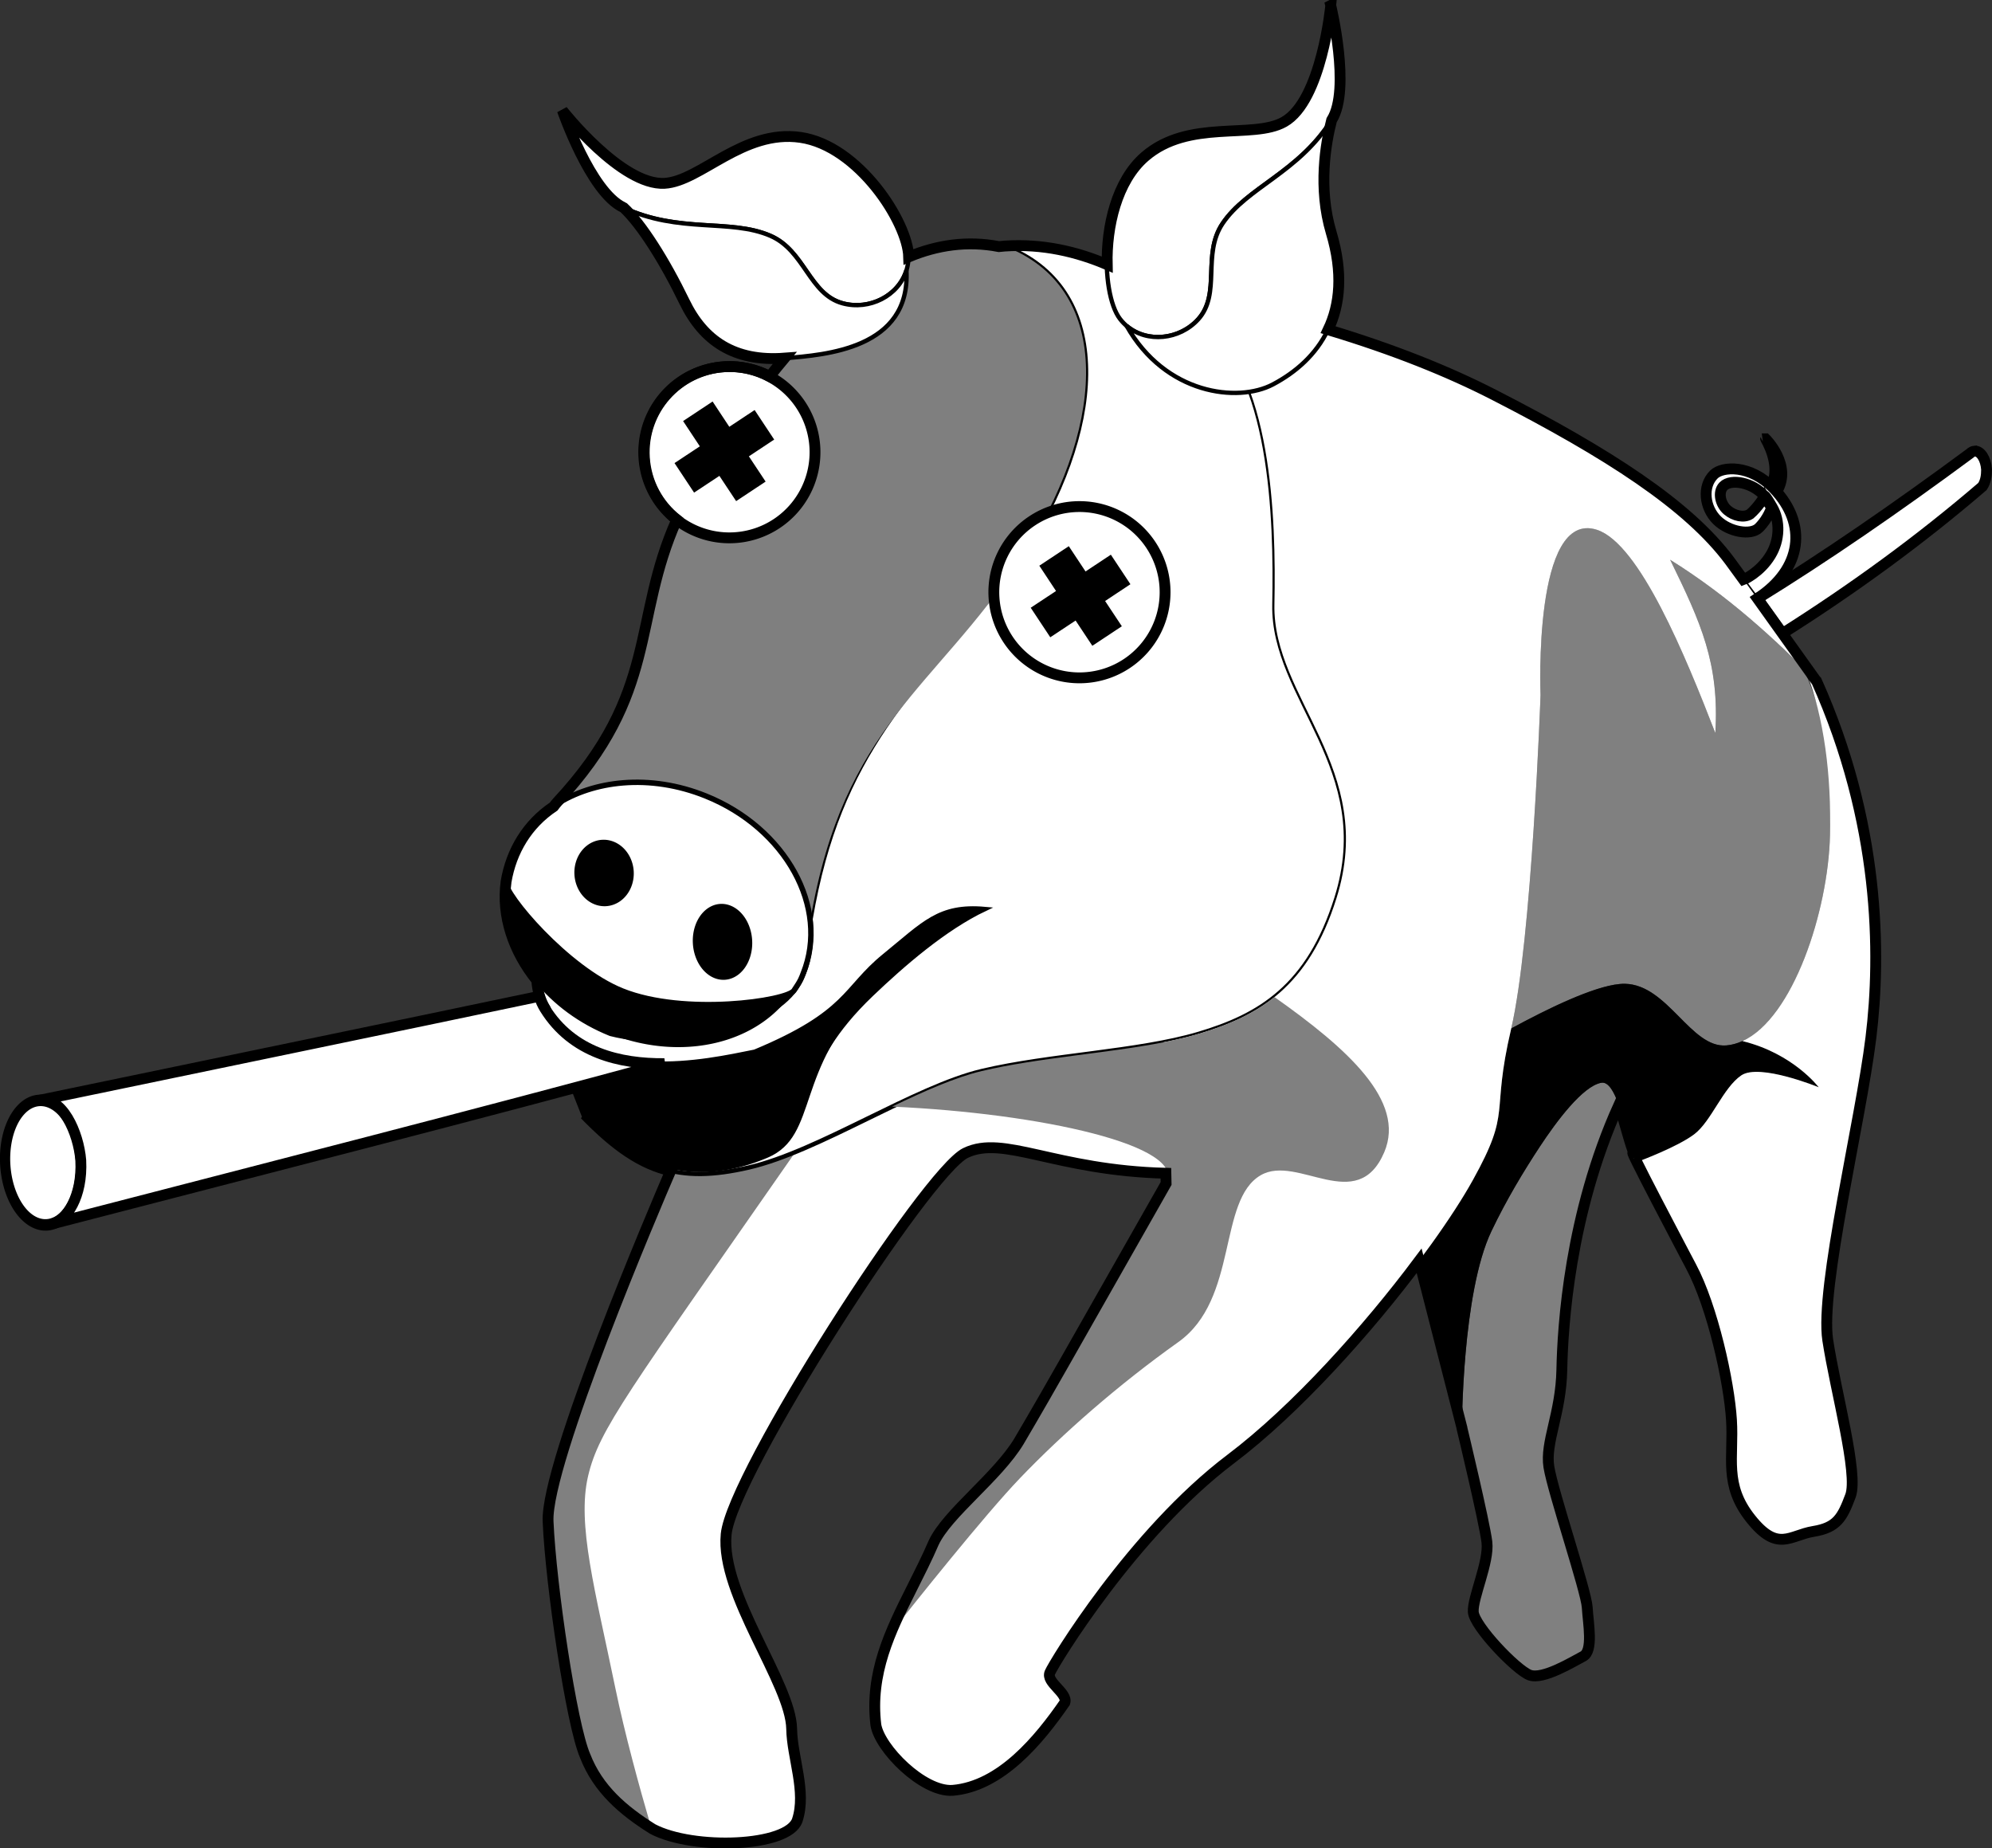<?xml version="1.0" encoding="UTF-8"?>
<svg version="1.0" viewBox="0 0 459.27 426.11" xmlns="http://www.w3.org/2000/svg">
<rect x="0" y="0" width="459.27" height="426.11" fill="#333333" stroke="none"/>
<g transform="translate(.204 -625.59)">
<g transform="translate(-10.869 364.48)">
<path d="m379.86 510.72c-4.3 0.76-10.39 8.98-14.19 14.75-3.76 5.72-7.68 12.21-11.14 19.46-6.81 14.25-6.8 45.42-6.8 45.42l-0.01-0.08s5.2 21.69 5.76 26.32c0.56 4.62-3.34 12.82-3.14 16.1s9.88 13.38 12.97 14.56 9.97-3.07 12.36-4.31c2.39-1.25 1.17-7.49 0.94-11.32-0.24-3.82-7.94-26.65-8.84-32.36-0.9-5.7 2.79-12.24 2.99-22.41 0.19-9.92 1.77-35.87 13.13-61.02-1.11-3.08-2.41-5.4-4.03-5.11z" fill="#808080" fill-rule="evenodd"/>
<path d="m261.5 504.05c-8.41 1.1-16.95 2.18-24.45 3.96-15.53 3.67-37.53 18.5-53.76 22.25-7.06 1.63-12.78 1.95-18 0.75-3.47 8.05-28.83 67.47-28.26 80.82 0.64 14.78 5.41 46.87 8.54 54.06 2.56 5.87 6.32 12.01 15.59 16.87 9.35 4.91 31.26 4.18 33.33-2.06 2.17-6.56-1.19-14.41-1.3-21.04-0.17-10.46-16.45-31.06-15.1-44.86 1.34-13.8 46.13-83.49 55.18-87.89 9.06-4.4 21.12 4.46 48.29 4.71l-20.06-27.57z" fill="#fff" fill-rule="evenodd"/>
<path d="m194.06 526.67c-3.76 1.53-7.39 2.81-10.77 3.59-7.06 1.63-12.78 1.95-18 0.75-3.47 8.05-28.83 67.47-28.26 80.82 0.64 14.78 5.41 46.87 8.54 54.06 2.53 5.81 6.25 11.88 15.29 16.72-2.92-9.99-6.16-21.88-8.3-32.23-4.69-22.75-8.91-37.85-6.31-48.98 2.53-10.81 9.15-19.18 47.81-74.73z" fill="#808080" fill-rule="evenodd"/>
<path d="m376.27 382.87c-12 0.74-10.42 38.47-10.42 38.47s-1.99 56.47-6.76 76.86c8.61-4.69 20.36-10.43 26.22-10.3 9.89 0.21 15.18 14.88 23.37 14.21 13.64-1.12 23.44-29.17 23.9-48.4 0.36-15.37-0.51-25.99-6.18-38.62-8.99-8.9-18.68-17.46-30.67-24.94 7.07 14.47 11.4 23.87 10.43 39.96-6.85-17.68-17.49-43.67-27.3-46.87-0.92-0.3-1.79-0.42-2.59-0.37z" fill="#808080" fill-rule="evenodd"/>
<path d="m360.97 487.41c-0.12 0.87-0.24 1.78-0.37 2.61 0.13-0.84 0.25-1.73 0.37-2.61zm-0.37 2.61c-0.21 1.4-0.42 2.7-0.64 3.95 0.22-1.24 0.43-2.56 0.64-3.95zm23.54-2.07c-6.15 0.54-16.98 5.86-25.05 10.25-0.01 0.03-0.01 0.07-0.02 0.1-4.78 20.32 0.32 18.37-8.82 34.84-2.81 5.07-7.13 11.58-12.39 18.62l9.87 38.59s-0.01-31.17 6.8-45.42c3.46-7.25 7.38-13.74 11.14-19.46 3.8-5.77 9.89-13.99 14.19-14.75 4.16-0.74 6.08 15.51 8.53 18.15 0 0 8.98-3.31 12.91-6.29 3.93-2.99 6.62-10.69 10.83-13.56 4.21-2.86 17.86 2.74 17.86 2.74s-5.85-7.78-17.61-10.65c-1.2 0.54-2.43 0.89-3.7 1-8.19 0.67-13.48-14-23.37-14.21-0.36-0.01-0.76 0.01-1.17 0.05z" fill-rule="evenodd"/>
<path d="m429.48 418.06-2.48-2.44c4.28 11.08 5.91 24.25 5.58 38.09-0.42 17.43-8.5 42.09-20.17 47.4 11.73 2.87 17.58 10.65 17.58 10.65s-13.65-5.6-17.86-2.74c-4.21 2.87-6.9 10.57-10.83 13.56-3.93 2.98-12.91 6.29-12.91 6.29-6.29-10.77 12.02 23.92 12.17 24.21 4.97 9.29 8.77 26.61 9.31 35.36 0.54 8.74-1.81 14.92 4.43 22.76 6.24 7.85 9.01 3.84 14.44 2.95 5.43-0.88 6.68-3.15 8.57-8.21 1.88-5.05-3.41-23.93-5.24-35.89-1.84-11.96 7.58-50.39 9.95-69.74 2.38-19.34 2.08-49.69-12.54-82.25z" fill="#fff" fill-rule="evenodd"/>
<g transform="matrix(.765 -.047 .047 .765 -27.433 195.55)" fill="#fff" fill-rule="evenodd" stroke="#000" stroke-width="1.304px">
<path d="m560.8 300.58c14.02-7.95 16.56-21.44 6.97-32.68-6.68-7.83-15.09-7.59-17.68-5.36-3.9 3.36-3.46 9.9 0.09 13.84 3.35 3.72 9.85 5.29 12.41 3.04 3.03-2.68 4.2-5.9 4.2-5.9l-1.97-3.3s-2.23 3.08-4.64 4.91c-1.88 1.07-4.73 0.27-6.7-1.61-2-1.91-2.63-5.54-0.8-7.23 2.45-2.28 9.02-0.53 12.14 3.66 0 0 0-0.8 2.14 3.48 2.15 4.29 1.72 9.99-1.41 14.46-3.53 5.04-8.59 6.79-8.59 6.79l3.84 5.9z"/>
<path d="m568.66 268.79c5.18-7.5-2.41-15.98-2.41-15.98-0.03 0.11 4.43 8.14 0.8 14.2l1.61 1.78z"/>
</g>
<path d="m242.32 317.83c-0.45 0.03-0.91 0.09-1.36 0.14 1.2 0.23 2.41 0.51 3.63 0.88 22.87 10.65 20.68 41.76 1.12 71.5-24.81 30.36-41.55 43.92-48.18 82.72 0.4 5.02-0.16 10.42-2.71 14.86-5.5 9.98-28.06 15.46-43.4 11.53-7.01-2.81-12.82-7.18-16.99-12.34 0.16 2.46 0.79 4.67 1.96 6.55 11.29 18.09 37.08 12.13 48.28 9.89 21.66-9.02 20.55-14.53 29.91-22.13 9.14-7.42 12.58-11.72 23.19-10.77-9.33 4.42-19 12.82-26.22 19.72-17.77 16.99-12 26.28-23.84 31.37-10.42 4.49-25.97 1.6-42.2-3.71 12.5 12.87 21.55 15.96 37.78 12.22 16.23-3.75 38.23-18.58 53.76-22.25 15.68-3.71 35.94-4.4 49.95-8.55 14-4.16 25.38-10.83 31.81-31.32 9.4-29.93-14.77-46-14.32-67.69 0.41-20.05-0.58-53.72-16.64-65.07-10.61-7.5-25.6-18.87-45.53-17.55z" fill="#fff" fill-rule="evenodd" stroke="#000" stroke-width="1px"/>
<path d="m170.09 374.18c-15.24 27.01-5.22 44.2-30.95 71.84-0.31 0.34-0.57 0.68-0.82 1.02 4.53-3.09 10.1-4.98 16.13-5.46 6.08-0.49 12.61 0.45 18.98 3 13.62 5.47 22.68 16.83 24.1 28.49 7.73-44.92 28.75-53.19 48.18-82.72 19.56-29.74 21.75-60.85-1.12-71.5-33.4-10.09-59.8 32.4-74.5 55.33z" fill="#7f7f7f" fill-rule="evenodd"/>
<g transform="matrix(.765 -.047 .047 .765 -27.433 195.55)">
<path transform="matrix(.903 .429 -.429 .903 182.62 -58.632)" d="m271.43 373.79a47.143 38.571 0 1 1-94.29 0 47.143 38.571 0 1 1 94.29 0z" color="#000000"/>
<path d="m217.06 334.94c-15.19 0.28-28.66 7.44-34.65 20.06-1.15 2.42-1.7 3.97-2.47 7.5-0.77 3.49 16.69 27.17 33 34.91 18.24 8.66 49.2 6.03 51.53 3.04 2.41-3.1 2.56-3.82 3.12-5.01 9.13-19.24-2.55-43.91-26.06-55.06-8.08-3.84-16.51-5.59-24.47-5.44z" color="#000000" fill="#fff" stroke="#000" stroke-linecap="round" stroke-width="1.631"/>
<path d="m218.57 361.65a8.929 10 0 1 1-17.86 0 8.929 10 0 1 1 17.86 0z" color="#000000"/>
<path d="m252.86 384.51a8.929 11.429 0 1 1-17.86 0 8.929 11.429 0 1 1 17.86 0z" color="#000000"/>
</g>
<path d="m234.09 470.56c-7.89 0.28-11.51 4.38-19.51 10.87-9.36 7.6-8.25 13.11-29.91 22.13-11.2 2.24-36.99 8.2-48.28-9.89l9.65 24.53c14.44 16.93 31.36 14.19 41.67 9.76 11.84-5.09 6.07-20.59 23.84-37.58 7.22-6.9 16.89-15.3 26.22-19.72-1.32-0.11-2.55-0.15-3.68-0.1z" fill-rule="evenodd"/>
<g transform="matrix(.765 -.047 .047 .765 -27.433 195.55)">
<path d="m312.27 183.49c1.46-9.77-12.26-35.29-30.18-39.02-17.11-3.57-30.87 11.33-41.65 11.27-12.98-0.08-29.3-23.76-29.3-23.76s6.9 24.97 16.43 30.21c16.34 8.97 32.01 5.28 43.75 11.24 10.04 5.09 10.59 18.23 20.42 21.58 8.84 3 19.13-2.17 20.53-11.52z" fill="#fff" fill-rule="evenodd" stroke="#000" stroke-width="1.304px"/>
<path d="m227.66 162.21c16.31 8.92 31.93 5.26 43.66 11.21 10.03 5.09 10.6 18.26 20.43 21.6 7.92 2.69 16.98-1.2 19.79-8.75-0.16 23.71-26.01 23.91-37.96 24.17-15.4 0.34-24.35-6.64-29.32-18.72-5.32-12.94-11.6-24.27-16.6-29.51z" fill="#fff" fill-rule="evenodd" stroke="#000" stroke-width="1.304px"/>
<path transform="matrix(1.085 0 0 1.085 -147.76 -76.13)" d="m394.97 289.19a23.739 23.739 0 1 1-47.48 0 23.739 23.739 0 1 1 47.48 0z" color="#000000" fill="#fff" stroke="#000" stroke-linecap="round" stroke-width="3.006"/>
<path d="m241.7 227.43 4.56 7.9-7.91 4.56 5.33 9.23 7.91-4.56 4.56 7.89 9.21-5.32-4.56-7.89 7.91-4.57-5.33-9.23-7.91 4.57-4.55-7.9-9.22 5.32z" color="#000000"/>
<path transform="matrix(1.085 0 0 1.085 -45.231 -27.643)" d="m394.97 289.19a23.739 23.739 0 1 1-47.48 0 23.739 23.739 0 1 1 47.48 0z" color="#000000" fill="#fff" stroke="#000" stroke-linecap="round" stroke-width="3.006"/>
<path d="m345.99 277.43 4.55 7.9-7.91 4.56 5.33 9.23 7.91-4.56 4.56 7.89 9.22-5.32-4.56-7.89 7.91-4.57-5.33-9.23-7.91 4.57-4.56-7.9-9.21 5.32z" color="#000000"/>
</g>
<path d="m465.95 365.1c-0.4 0.03-0.76 0.22-1.08 0.53-17.25 12.75-33.27 23.76-49.01 33.48l5.76 8.04c16.41-10.37 31.79-21.59 46.12-33.9 0.76-1.18 0.94-2.5 0.94-3.9-0.15-2.43-1.37-4.33-2.73-4.25z" color="#000000" fill="#fff" fill-rule="evenodd" stroke="#000" stroke-width="2.5"/>
<path d="m275.85 327.26c4.49 2.73 8.49 5.64 12 8.12 16.06 11.35 17.05 45.02 16.64 65.07-0.45 21.69 23.72 37.76 14.32 67.69-6.43 20.49-17.81 27.16-31.81 31.32-2.52 0.74-5.24 1.37-8.09 1.93l0.61 32.54s-28.94 51.16-33.92 59.43c-4.98 8.26-16.53 16.63-19.68 23.41-6.16 14.23-15.23 25.99-13.32 41.98 0.89 5.43 10.85 15.51 17.68 15.09 11.15-0.93 19.97-11.67 25.9-20.25 0.68-2.23-4.41-4.66-3.45-6.91 0.96-2.26 19.1-32.16 41.68-49.21 21.75-16.43 46.71-47.86 55.84-64.33 9.14-16.47 4.04-14.52 8.82-34.84s6.78-76.96 6.78-76.96-1.79-42.92 13.01-38.09c9.82 3.2 20.44 29.17 27.29 46.85 0.97-16.09-3.35-25.47-10.42-39.95 13.4 8.36 23.95 18.07 33.83 28.1 0 0-14.1-19.8-20.1-27.85-9.57-12.85-27.93-24.73-54.47-38.33-18.49-9.47-43.77-18.1-79.14-24.81z" fill="#fff" fill-rule="evenodd"/>
<g transform="matrix(.765 -.047 .047 .765 -27.433 195.55)" fill="#fff" fill-rule="evenodd" stroke="#000" stroke-width="1.304px">
<path d="m374.77 204.84c-5.54-8.17-4.19-37.12 10.35-48.23 13.89-10.61 32.74-3.12 42.43-7.83 11.68-5.68 16.16-34.09 16.16-34.09s4.57 25.5-1.77 34.34c-10.86 15.16-26.58 18.6-34.6 29.05-6.85 8.92-1.66 21.01-9.09 28.28-6.67 6.53-18.18 6.31-23.48-1.52z"/>
<path d="m441.88 149.09c-10.86 15.09-26.53 18.54-34.54 28.97-6.85 8.93-1.66 21.05-9.09 28.32-5.98 5.84-15.82 6.25-21.63 0.65 10.39 21.32 31.97 25.21 42.85 20.28 14.04-6.35 25.93-19.79 20.19-44.43-3.18-13.63-0.03-26.9 2.22-33.79z"/>
</g>
<path d="m304.5 490.96c-0.27 0.22-0.55 0.44-0.83 0.65-0.02 0.02-0.06 0.03-0.09 0.05-0.04 0.04-0.09 0.07-0.14 0.11-0.29 0.22-0.59 0.44-0.89 0.65-0.67 0.47-1.34 0.91-2.03 1.33s-1.4 0.81-2.11 1.19c-0.63 0.33-1.26 0.67-1.91 0.98-0.08 0.03-0.16 0.07-0.23 0.11-0.24 0.11-0.47 0.2-0.7 0.3-0.47 0.21-0.93 0.42-1.41 0.62-0.04 0.02-0.09 0.04-0.14 0.06-0.62 0.25-1.25 0.5-1.9 0.74-0.12 0.04-0.24 0.09-0.37 0.14-0.71 0.26-1.44 0.52-2.16 0.76-0.07 0.02-0.13 0.04-0.19 0.06-0.79 0.26-1.59 0.5-2.4 0.75-0.8 0.23-1.64 0.46-2.48 0.68-0.07 0.01-0.14 0.04-0.21 0.06-0.41 0.1-0.82 0.19-1.23 0.29-0.54 0.13-1.07 0.24-1.61 0.36-0.15 0.04-0.3 0.07-0.45 0.1-0.7 0.15-1.4 0.3-2.11 0.44l-0.03 0.01c-13.04 2.55-28.97 3.56-41.83 6.61-6.14 1.45-13.31 4.65-20.71 8.21 34.31 1.53 68.13 9.03 63.18 17.71-11.05 19.38-28.94 51.16-33.92 59.43-4.98 8.26-16.53 16.63-19.68 23.41-3.15 7.29-7.06 13.93-9.87 20.82 5.29-6.7 21.6-27.2 29.81-35.75 9.79-10.21 22.54-21.43 36.47-31.34s9.06-32.7 19.01-38.47c8.48-4.91 22.25 9.34 28.48-5.31 5.01-11.8-8.51-23.89-25.32-35.76z" fill="#808080" fill-rule="evenodd"/>
<path d="m317.48 262.37s-2.09 21.95-10.76 26.84c-7.18 4.07-21.97-0.76-32.1 8.01-6.52 5.64-8.89 16.19-8.68 24.89-6.94-2.95-14.8-4.86-23.62-4.28-0.44 0.03-0.89 0.09-1.34 0.13-7.31-1.41-14.26-0.36-20.81 2.37-0.22-8.04-11.58-25.62-24.95-27.55-13.26-1.92-23.1 10.13-31.34 10.59-9.94 0.56-23.55-16.81-23.55-16.81s6.46 18.79 14 22.35c0.03 0.01 0.07 0.02 0.1 0.04 4.07 3.78 9.39 12.13 14.06 21.76 4.34 8.94 11.46 13.84 23.07 12.96-1.16 1.39-2.32 2.79-3.43 4.22-3.1-1.64-6.66-2.47-10.41-2.24-10.88 0.67-19.16 10.06-18.49 20.94 0.36 5.84 3.22 10.94 7.48 14.3-10.4 23.3-4.04 39.85-27.57 65.13-0.31 0.34-0.57 0.68-0.82 1.02-6.05 4.05-9.76 10.19-10.98 17.33 0 0.02 0.01 0.03 0 0.05-1.05 7.79 1.62 15.93 7.09 22.7 0.16 2.46 0.79 4.67 1.96 6.55l9.65 24.53c-0.18-0.06-0.36-0.1-0.53-0.16 7.06 7.27 13.01 11.41 19.78 12.97-3.47 8.05-28.83 67.47-28.26 80.82 0.64 14.78 5.41 46.87 8.54 54.06 2.98 7.68 8.81 12.62 15.59 16.87 9.35 4.91 31.26 4.18 33.33-2.06 2.17-6.56-1.19-14.41-1.3-21.04-0.17-10.46-16.45-31.06-15.1-44.86 1.34-13.8 46.13-83.49 55.18-87.89 8.82-4.28 20.5 4 46.2 4.67l0.05 2.35c-6.91 12.12-16.23 28.62-23.66 41.66-0.93 1.61-2.01 3.51-2.86 5-0.48 0.83-1.11 1.95-1.56 2.73-1.03 1.79-2.12 3.68-2.95 5.1-1.17 2.02-2.18 3.76-2.89 4.94-4.98 8.26-16.53 16.63-19.68 23.41-1.54 3.59-3.32 7.06-5.06 10.56-5.01 9.97-9.68 19.53-8.26 31.42 0.88 5.43 10.85 15.51 17.68 15.09 11.15-0.93 19.97-11.67 25.9-20.25 0.68-2.23-4.41-4.66-3.45-6.91 0.96-2.26 19.1-32.16 41.68-49.21 15.05-11.36 31.64-29.9 43.45-45.71l9.87 38.51v0.08c0.05 0.21 5.19 21.63 5.75 26.24 0.56 4.62-3.34 12.82-3.14 16.1s9.88 13.38 12.97 14.56 9.97-3.07 12.36-4.31c2.39-1.25 1.17-7.49 0.94-11.32-0.24-3.82-7.94-26.65-8.84-32.36-0.9-5.7 2.79-12.24 2.99-22.41 0.19-9.91 1.77-35.85 13.13-61 1.46 4.06 2.61 9.41 3.83 11.93-3.96-6.49 12.7 25.03 12.84 25.3 4.97 9.29 8.77 26.61 9.31 35.36 0.54 8.74-1.81 14.92 4.43 22.76 6.24 7.85 9.01 3.84 14.44 2.95 5.43-0.88 6.68-3.15 8.57-8.21 1.88-5.05-3.41-23.93-5.24-35.89-1.84-11.96 7.58-50.39 9.95-69.74 2.38-19.34 2.07-49.68-12.55-82.24l-0.18-0.18-13.45-18.83c10.35-6.74 11.66-17.16 3.79-25.32-5.48-5.67-11.91-5.1-13.79-3.27-2.82 2.75-2.18 7.74 0.73 10.58 2.74 2.69 7.78 3.59 9.63 1.74 2.2-2.19 2.93-4.69 2.93-4.69l-1.66-2.45s-1.55 2.47-3.31 3.98c-1.38 0.9-3.63 0.44-5.22-0.91-1.62-1.37-2.25-4.13-0.94-5.51 1.77-1.85 6.86-0.83 9.45 2.23 0 0-0.02-0.6 1.82 2.58 1.84 3.17 1.78 7.55-0.4 11.11-2.44 4-6.17 5.59-6.23 5.61-1.09-1.5-2.33-3.21-3.17-4.34-9.57-12.85-27.93-24.73-54.47-38.33-10.37-5.31-22.89-10.36-38.12-14.95 2.74-5.73 3.49-13.08 0.71-22.39-3.07-10.28-1.29-20.58 0.1-25.95 0.01-0.02 0.03-0.03 0.04-0.05 4.44-7.07-0.25-26.36-0.25-26.36zm100.27 99.9c-0.03 0.09 3.78 6.01 1.29 10.82l1.3 1.28c3.61-5.98-2.59-12.1-2.59-12.1z" fill="none" stroke="#000" stroke-width="2.5"/>
<g transform="matrix(.765 -.047 .047 .765 -27.433 195.55)" fill="#fff" fill-rule="evenodd" stroke="#000">
<path transform="matrix(.937 0 0 1.05 7.733 -42.725)" d="m42.143 458.08a12.143 17.857 0 1 1-24.286 0 12.143 17.857 0 1 1 24.286 0z" color="#000000" stroke-width="3.288"/>
<path d="m187.91 397.47c-44.54 6.56-94.782 13.72-152.19 22.03 7.091-1.04 11.349 10.44 11.499 18.75-0.097 11.03-5.409 17.68-9.594 18.53 66.865-13.04 128.94-24.84 186.62-36.78-13.44-0.71-27.43-4.96-34.86-18.69-0.65-1.2-1.14-2.48-1.47-3.84z" color="#000000" stroke-width="3.261"/>
</g>
</g>
</g>
</svg>
